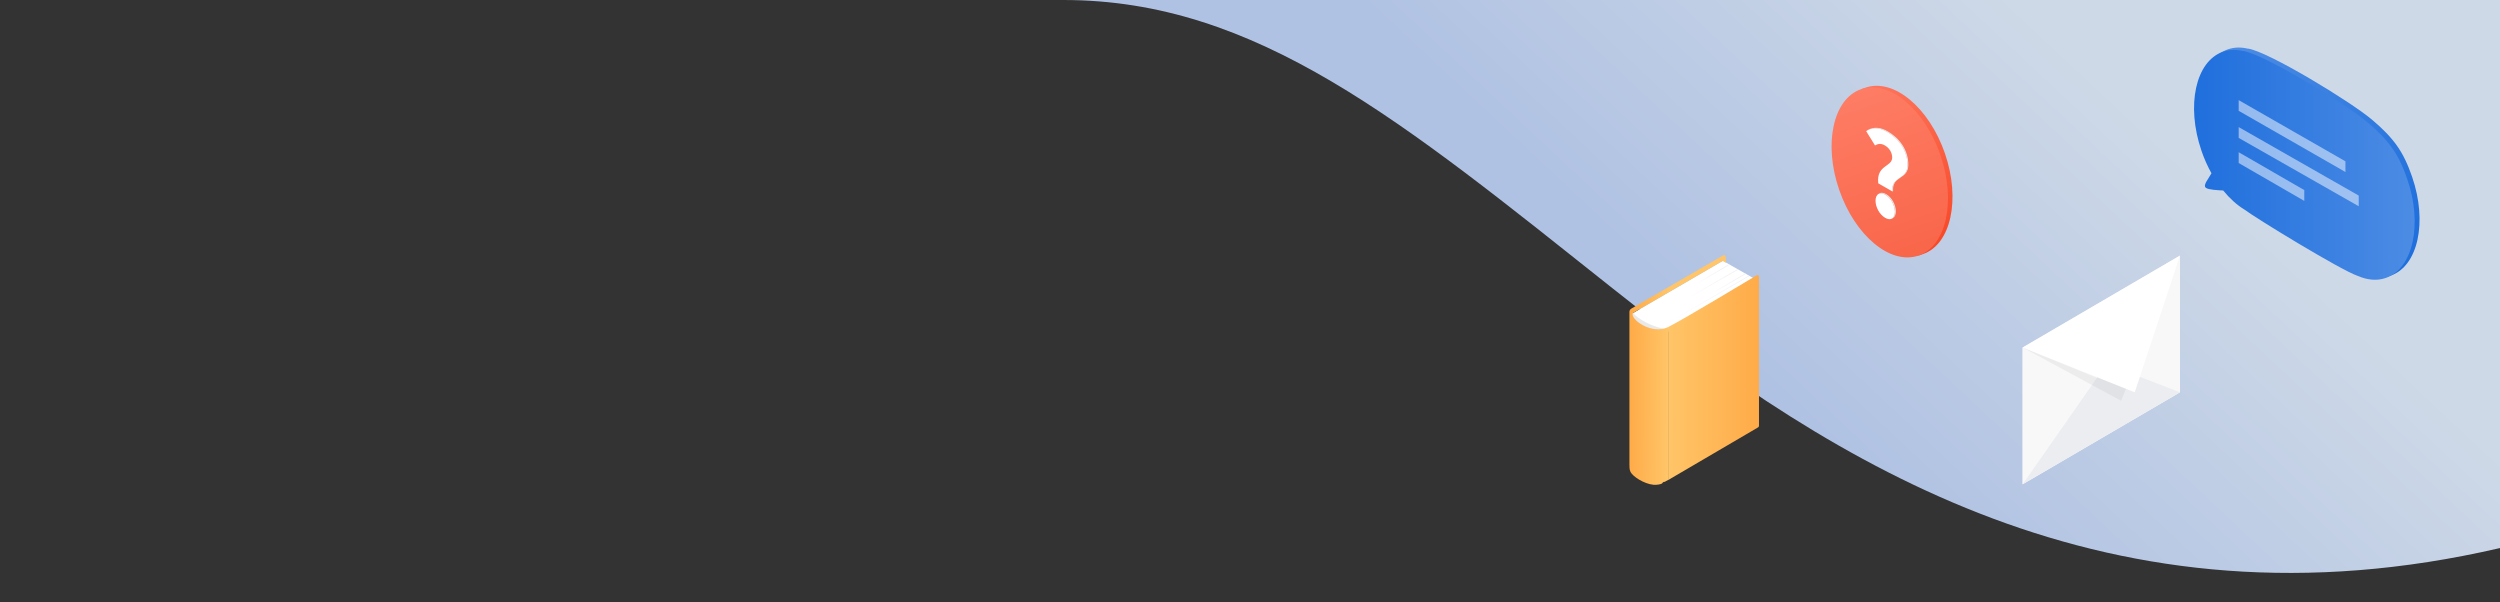 <?xml version="1.0" encoding="utf-8"?>
<!-- Generator: Adobe Illustrator 22.0.1, SVG Export Plug-In . SVG Version: 6.00 Build 0)  -->
<svg version="1.1" id="Layer_1" xmlns="http://www.w3.org/2000/svg" xmlns:xlink="http://www.w3.org/1999/xlink" x="0px" y="0px"
	 viewBox="0 0 1920 462.5" style="enable-background:new 0 0 1920 462.5;" xml:space="preserve">
<rect x="0" y="0" width="1920" height="462.5" fill="#333333" stroke="none"/>
<style type="text/css">
	.st0{fill:url(#SVGID_1_);}
	.st1{fill:#FFFFFF;}
	.st2{fill:url(#SVGID_2_);}
	.st3{fill:url(#SVGID_3_);}
	.st4{fill:url(#SVGID_4_);}
	.st5{fill:url(#SVGID_5_);}
	.st6{fill:#E9E9E9;}
	.st7{fill:url(#SVGID_6_);}
	.st8{fill:url(#SVGID_7_);}
	.st9{fill:url(#SVGID_8_);}
	.st10{fill:url(#SVGID_9_);}
	.st11{fill:#F8F8F9;}
	.st12{fill:#EBEDF0;}
	.st13{opacity:5.000000e-02;enable-background:new    ;}
	.st14{fill:url(#SVGID_10_);}
	.st15{fill:url(#SVGID_11_);}
	.st16{opacity:0.5;fill:#FFFFFF;enable-background:new    ;}
	.st17{fill:url(#SVGID_12_);}
	.st18{fill:url(#SVGID_13_);}
	.st19{enable-background:new    ;}
	.st20{fill:#EBEBEB;}
</style>
<linearGradient id="SVGID_1_" gradientUnits="userSpaceOnUse" x1="1557.469" y1="455.577" x2="1319.736" y2="201.687" gradientTransform="matrix(1 0 0 -1 0 464)">
	<stop  offset="1.410061e-03" style="stop-color:#CED9E7"/>
	<stop  offset="0.994" style="stop-color:#B0C2E3"/>
</linearGradient>
<path class="st0" d="M1920,420.9c-300.9,69.7-510.5-63.7-681.2-199.2C1076.5,92.8,965.1,0,816.6,0C938.1,0,1920-0.3,1920-0.3V420.9z
	"/>
<g>
	<g>
		<polygon class="st1" points="1346.6,213.6 1323.2,200.3 1254.2,240.4 1252.1,241.5 1252.4,257.6 1279.5,253.7 		"/>
		
			<linearGradient id="SVGID_2_" gradientUnits="userSpaceOnUse" x1="9258.321" y1="-3165.276" x2="9324.189" y2="-3165.276" gradientTransform="matrix(-0.52 -0.282 -0.282 -0.834 5251.086 194.298)">
			<stop  offset="4.573171e-04" style="stop-color:#EFEFEF"/>
			<stop  offset="0.994" style="stop-color:#FFFFFF"/>
		</linearGradient>
		<polygon class="st2" points="1304.6,217.2 1327.8,203.6 1327.5,203.2 1304.3,216.8 		"/>
		
			<linearGradient id="SVGID_3_" gradientUnits="userSpaceOnUse" x1="9233.56" y1="-3165.121" x2="9299.429" y2="-3165.121" gradientTransform="matrix(-0.52 -0.282 -0.282 -0.834 5251.086 194.298)">
			<stop  offset="4.573171e-04" style="stop-color:#EFEFEF"/>
			<stop  offset="0.994" style="stop-color:#FFFFFF"/>
		</linearGradient>
		<polygon class="st3" points="1317.4,224.1 1340.6,210.4 1340.3,210 1317.1,223.6 		"/>
		
			<linearGradient id="SVGID_4_" gradientUnits="userSpaceOnUse" x1="4287.543" y1="-194.083" x2="4337.034" y2="-194.083" gradientTransform="matrix(-0.845 -8.174699e-02 -0.103 -0.945 4938.571 387.062)">
			<stop  offset="4.573171e-04" style="stop-color:#EFEFEF"/>
			<stop  offset="0.994" style="stop-color:#FFFFFF"/>
		</linearGradient>
		<polygon class="st4" points="1296.2,229.3 1334.9,207.1 1334.6,206.6 1295.9,228.8 		"/>
		
			<linearGradient id="SVGID_5_" gradientUnits="userSpaceOnUse" x1="4278.091" y1="-207.195" x2="4357.27" y2="-207.195" gradientTransform="matrix(-0.845 -8.174699e-02 -0.103 -0.945 4938.571 387.062)">
			<stop  offset="4.573171e-04" style="stop-color:#EFEFEF"/>
			<stop  offset="0.994" style="stop-color:#FFFFFF"/>
		</linearGradient>
		<polygon class="st5" points="1281.3,248.1 1343.3,212.1 1343.1,211.7 1281,247.7 		"/>
	</g>
	<path class="st6" d="M1254.2,240.4c3.5,4.2,13.5,10.2,23.5,12c-5.6,7.5-6.2,7.7-6.2,7.7l-18.7-15.4v-4.8L1254.2,240.4z"/>
	<g>
		
			<linearGradient id="SVGID_6_" gradientUnits="userSpaceOnUse" x1="3540.808" y1="224.528" x2="3540.808" y2="224.528" gradientTransform="matrix(-1 0 0 -1 4792.239 464)">
			<stop  offset="0" style="stop-color:#4C8CE4"/>
			<stop  offset="0.994" style="stop-color:#1F6FDD"/>
		</linearGradient>
		<path class="st7" d="M1251.4,239.5L1251.4,239.5L1251.4,239.5L1251.4,239.5z"/>
		
			<linearGradient id="SVGID_7_" gradientUnits="userSpaceOnUse" x1="3540.808" y1="224.528" x2="3540.808" y2="224.528" gradientTransform="matrix(-1 0 0 -1 4792.239 464)">
			<stop  offset="0" style="stop-color:#4C8CE4"/>
			<stop  offset="0.994" style="stop-color:#1F6FDD"/>
		</linearGradient>
		<path class="st8" d="M1251.4,239.5L1251.4,239.5L1251.4,239.5L1251.4,239.5z"/>
		
			<linearGradient id="SVGID_8_" gradientUnits="userSpaceOnUse" x1="3511.07" y1="180.047" x2="3540.385" y2="180.316" gradientTransform="matrix(-1 0 0 -1 4792.239 464)">
			<stop  offset="4.573171e-04" style="stop-color:#FFC568"/>
			<stop  offset="0.994" style="stop-color:#FFAB48"/>
		</linearGradient>
		<path class="st9" d="M1251.4,239.5L1251.4,239.5v117.3c0,1.9,0,3.7,0.7,5.3c1.6,3.9,10.8,9.6,17.8,10.2c2.5,0.2,5.3-0.3,6.4-0.9
			c0.6-0.3,0.7-1.5,2.1-1.3l2.7-1.5V251.2c-12.7,6.3-29.7-6.4-27-10.8l69-40.1l2.5,1.5l-0.3-4.7c0-0.9-1-1.5-1.8-1l-70.6,40.9
			C1252,237.5,1251.4,238.4,1251.4,239.5L1251.4,239.5z"/>
	</g>
	
		<linearGradient id="SVGID_9_" gradientUnits="userSpaceOnUse" x1="3441.293" y1="174.048" x2="3511.108" y2="174.048" gradientTransform="matrix(-1 0 0 -1 4792.239 464)">
		<stop  offset="5.599976e-03" style="stop-color:#FFAB48"/>
		<stop  offset="1" style="stop-color:#FFC568"/>
	</linearGradient>
	<path class="st10" d="M1349.9,328.4l-68.8,40.3V251.2c11.2-5.5,68.1-39.8,68.1-39.8c0.8-0.4,1.7,0.1,1.7,1v114.3
		C1351,327.4,1350.6,328.1,1349.9,328.4z"/>
</g>
<g>
	<polygon class="st1" points="1674.2,301.3 1553.4,371.9 1553.4,266.9 1674.2,196.3 	"/>
	<polygon class="st11" points="1553.4,266.9 1616.2,292.7 1553.4,371.9 	"/>
	<polygon class="st11" points="1674.2,196.3 1616.2,292.7 1674.2,301.3 	"/>
	<path class="st12" d="M1553.4,371.9c0,0,55.4-79.2,58.4-83.7c3-4.4,7.7-7.8,12.8-6c5.1,1.8,49.6,19.1,49.6,19.1L1553.4,371.9z"/>
	<polygon class="st13" points="1629,307.8 1553.4,266.9 1674.2,196.3 	"/>
	<polygon class="st1" points="1553.4,266.9 1639.5,301.3 1674.2,196.3 	"/>
</g>
<g>
	
		<linearGradient id="SVGID_10_" gradientUnits="userSpaceOnUse" x1="1837.969" y1="270.961" x2="1694.432" y2="410.774" gradientTransform="matrix(1 0 0 -1 0 464)">
		<stop  offset="5.659299e-03" style="stop-color:#1F6FDD"/>
		<stop  offset="1" style="stop-color:#4C8CE4"/>
	</linearGradient>
	<path class="st14" d="M1852.5,135.8c-6.7-19.5-14.2-29.8-30.7-43.8c-16.5-14-79.7-52.4-95.4-54.7c0,0,0,0,0,0.1
		c-5.3-1.3-10.5-1.2-15.4,0.5c-21.1,7.3-28.5,41.3-16.6,76c2.1,6.3,4.8,12.1,7.7,17.4c-1.7,2.7-3.4,5.4-4,6.5
		c-0.7,1.4-1.8,3.6-0.2,4.7c2.1,1.5,9.5,1.8,13.2,2c5.1,6.2,10.6,11.2,16.4,14.7l0,0c9.3,7,73.7,46.3,86.7,50.8l0,0
		c7.4,3.2,14.7,4.1,21.7,1.7C1857,204.6,1864.5,170.6,1852.5,135.8z"/>
	
		<linearGradient id="SVGID_11_" gradientUnits="userSpaceOnUse" x1="1685.073" y1="337.428" x2="1854.505" y2="337.428" gradientTransform="matrix(1 0 0 -1 0 464)">
		<stop  offset="5.659299e-03" style="stop-color:#1F6FDD"/>
		<stop  offset="1" style="stop-color:#4C8CE4"/>
	</linearGradient>
	<path class="st15" d="M1848.8,137.6c-6.7-19.5-14.2-29.8-30.7-43.8s-79.7-52.4-95.4-54.7c0,0,0,0,0,0.1c-5.3-1.3-10.5-1.2-15.4,0.5
		c-21.1,7.3-28.5,41.3-16.6,76c2.1,6.3,4.8,12.1,7.7,17.4c-1.7,2.7-3.4,5.4-4,6.5c-0.7,1.4-1.8,3.6-0.2,4.7c2.1,1.5,9.5,1.8,13.2,2
		c5.1,6.2,10.6,11.2,16.4,14.7l0,0c9.3,7,73.7,46.3,86.7,50.8l0,0c7.4,3.2,14.7,4.1,21.7,1.7
		C1853.3,206.3,1860.7,172.2,1848.8,137.6z"/>
	<polygon class="st16" points="1811.5,158.4 1719.3,105.9 1719.3,97.6 1811.5,150.2 	"/>
	<polygon class="st16" points="1801.3,132.1 1719.3,85.1 1719.3,76.9 1801.3,123.9 	"/>
	<polygon class="st16" points="1769.7,154.3 1719.3,125.2 1719.3,116.9 1769.7,146 	"/>
</g>
<g>
	
		<linearGradient id="SVGID_12_" gradientUnits="userSpaceOnUse" x1="-11688.697" y1="2812.383" x2="-11553.478" y2="2812.383" gradientTransform="matrix(0.326 0.946 -0.946 0.326 7898.826 10202.655)">
		<stop  offset="1.886433e-03" style="stop-color:#FE765D"/>
		<stop  offset="0.994" style="stop-color:#F84928"/>
	</linearGradient>
	<path class="st17" d="M1473.3,196c-20.8,4-45.8-18-57.3-51.4s-5.4-66.1,13.5-75.8l-0.1-0.3l3.4-1.2c21.5-7.4,48.7,15.2,60.9,50.5
		c12.2,35.3,4.6,69.9-16.8,77.3l-3.4,1.2L1473.3,196z"/>
	
		<linearGradient id="SVGID_13_" gradientUnits="userSpaceOnUse" x1="-11688.697" y1="2816.083" x2="-11553.506" y2="2816.083" gradientTransform="matrix(0.326 0.946 -0.946 0.326 7898.826 10202.655)">
		<stop  offset="4.573171e-04" style="stop-color:#FE7E66"/>
		<stop  offset="0.994" style="stop-color:#F9674B"/>
	</linearGradient>
	<path class="st18" d="M1473.4,196.3c21.5-7.4,29-42,16.8-77.3c-12.2-35.3-39.4-57.9-60.9-50.5s-29,42-16.8,77.3
		C1424.7,181.1,1451.9,203.7,1473.4,196.3z"/>
	<g>
		<g class="st19">
			<g>
				<path class="st20" d="M1442.7,148.9l0.7-0.4c1.3-0.8,3.1-0.6,5.2,0.6l-0.7,0.4C1445.8,148.3,1444,148.2,1442.7,148.9z"/>
			</g>
			<g>
				<path class="st1" d="M1447.9,149.5c4.3,2.5,7.4,8.2,7.4,13.2s-3.2,7.1-7.5,4.6c-4.3-2.5-7.4-8.2-7.4-13.2
					C1440.5,149.1,1443.6,147,1447.9,149.5z"/>
			</g>
			<g>
				<path class="st20" d="M1453.8,167.5l-0.7,0.4c1.4-0.8,2.2-2.6,2.2-5.2c0-5-3.1-10.7-7.4-13.2l0.7-0.4c4.3,2.5,7.4,8.2,7.4,13.2
					C1456,164.9,1455.2,166.7,1453.8,167.5z"/>
			</g>
		</g>
		<g class="st19">
			<g>
				<path class="st1" d="M1453.2,121c0-3.9-2.3-7.4-5.6-9.3c-3.1-1.8-5.3-1.3-7.6,0l-6.8-11c4-2.9,9.5-3.3,16,0.5
					c9,5.2,15.8,14.3,15.8,25.6c0,11.8-12.6,8.2-11.7,20.2l-10.8-6.2C1440.9,126.6,1453.2,128.3,1453.2,121z"/>
			</g>
			<g>
				<path class="st20" d="M1434.2,100.1l0.7-0.4c3.9-2.2,9-2.3,14.9,1.2c9,5.2,15.8,14.3,15.8,25.6c0,11.8-12.6,8.2-11.7,20.2
					l-0.7,0.4c-1-11.9,11.6-8.3,11.7-20.2c0-11.4-6.8-20.4-15.8-25.6C1443.2,97.8,1438.1,97.8,1434.2,100.1z"/>
			</g>
		</g>
	</g>
</g>
</svg>
